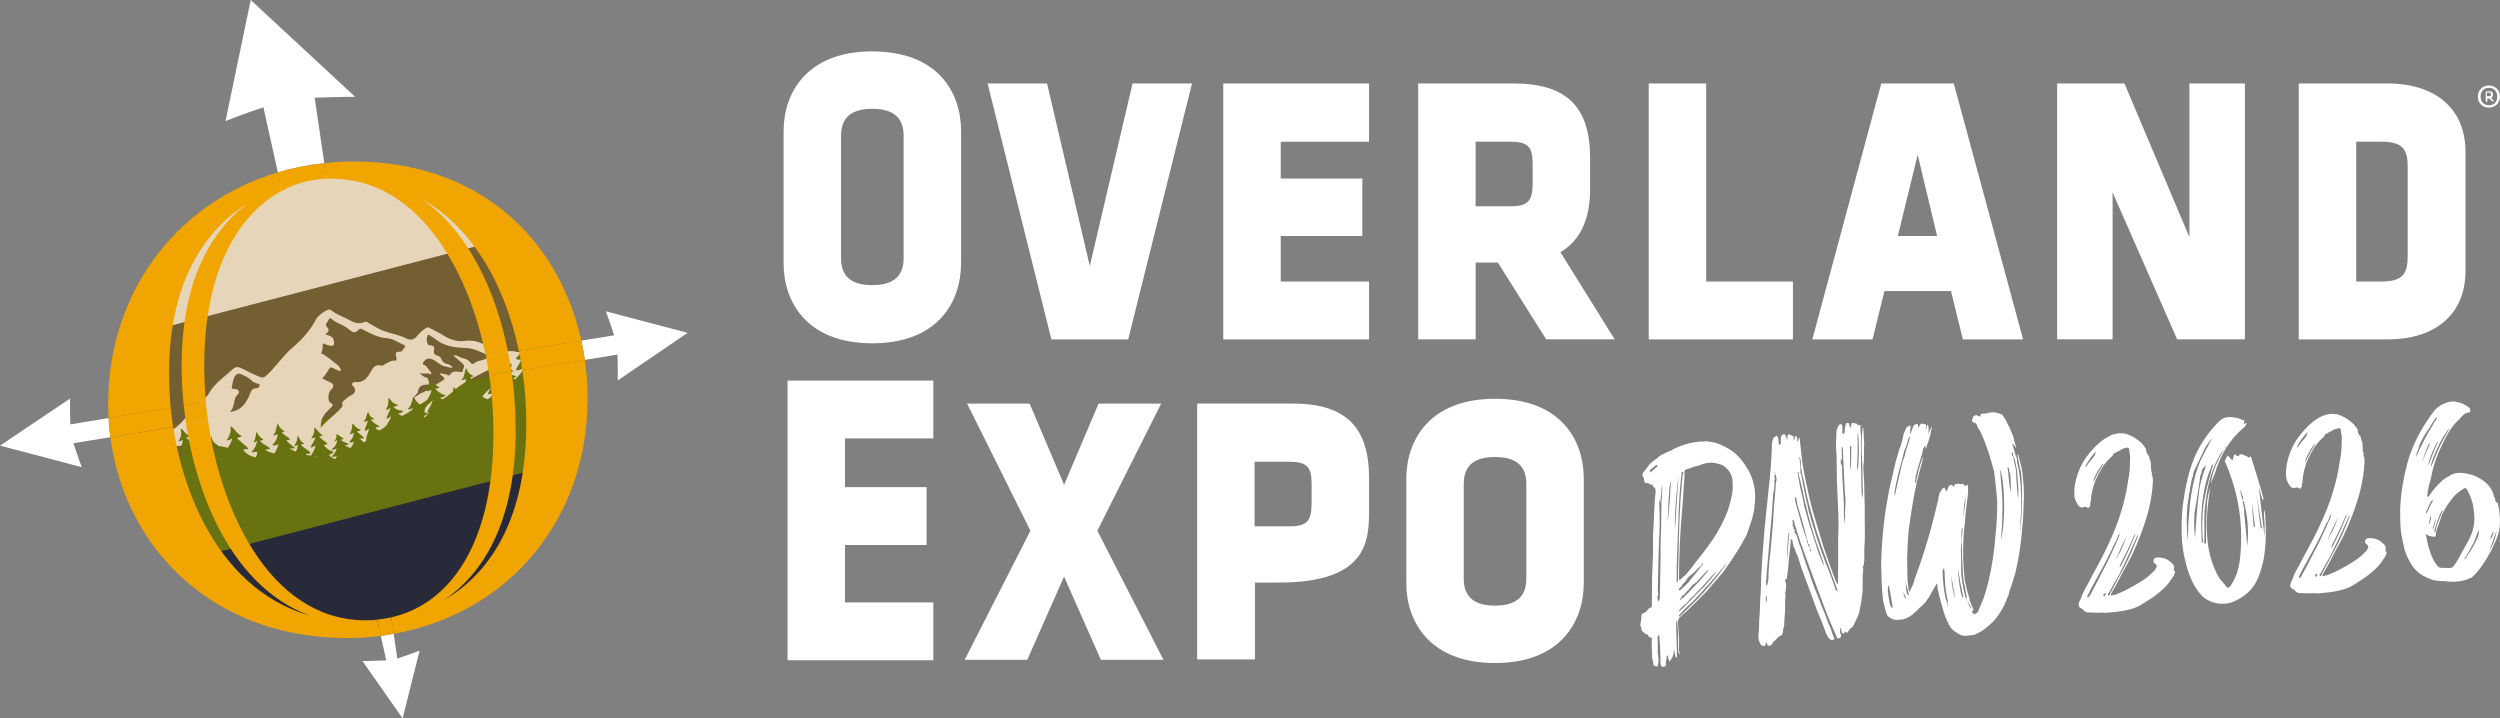 <svg xmlns="http://www.w3.org/2000/svg" xmlns:xlink="http://www.w3.org/1999/xlink" id="Layer_1" data-name="Layer 1" viewBox="0 0 604.85 173.81"><rect x="0" y="0" width="604.85" height="173.81" fill="#808080" stroke="none"/><defs><style>      .cls-1 {        fill: none;      }      .cls-2 {        fill: #e6d5b8;      }      .cls-3 {        fill: #735f32;      }      .cls-4 {        fill: #282a3a;      }      .cls-5 {        fill: #fff;      }      .cls-6 {        fill: #697210;      }      .cls-7 {        clip-path: url(#clippath);      }      .cls-8 {        fill: #f0a500;      }    </style><clipPath id="clippath"><circle class="cls-1" cx="83.67" cy="97.19" r="55.19"></circle></clipPath></defs><g><g><path class="cls-5" d="M211.05,12.43c-15.81,0-21.47,9.97-21.47,19.36v31.91c0,9.39,5.65,19.36,21.47,19.36,15.81,0,21.47-9.97,21.47-19.36V31.7c0-9.39-5.65-19.26-21.47-19.26ZM203.48,32.85c0-4.41,2.49-6.52,7.57-6.52,5.08,0,7.57,2.11,7.57,6.52v29.61c0,4.41-2.49,6.52-7.57,6.52-5.08,0-7.57-2.11-7.57-6.52v-29.61ZM263.67,64.38l-10.35-44.18h-14.38s15.43,61.91,15.43,61.91h18.59s15.43-61.91,15.43-61.91h-14.38s-10.35,44.18-10.35,44.18ZM295.96,82.11h35.27s0-13.99,0-13.99h-21.37s0-11.02,0-11.02h19.74s0-13.9,0-13.9h-19.74s0-8.91,0-8.91h21.37s0-14.09,0-14.09h-35.27s0,61.91,0,61.91ZM384.71,45.59v-7.38c0-12.46-5.75-18.02-18.59-18.02h-23s0,61.91,0,61.91h13.9s0-18.59,0-18.59h5.37s11.69,18.59,11.69,18.59h16.58s-13.13-21.08-13.13-21.08c4.79-2.88,7.19-7.86,7.19-15.43ZM357.01,34.28h8.43c4.12,0,5.37,1.15,5.37,5.27v4.79c0,4.31-1.15,5.56-5.37,5.56h-8.43s0-15.62,0-15.62ZM412.79,20.2h-13.9s0,61.91,0,61.91h34.89s0-13.99,0-13.99h-20.99s0-47.92,0-47.92ZM455.15,20.2l-16.68,61.91h14.57s2.88-11.69,2.88-11.69h16.1s2.88,11.69,2.88,11.69h14.57s-16.77-61.91-16.77-61.91h-17.54ZM468.66,57.09h-9.49s4.79-19.65,4.79-19.65l4.7,19.65ZM529.71,57.38l-15.72-37.19h-16.29s0,61.91,0,61.91h13.42s0-35.56,0-35.56l15.62,35.56h16.39s0-61.91,0-61.91h-13.42s0,37.19,0,37.19h0ZM577.63,20.2h-21.47s0,61.91,0,61.91h21.47c6.33,0,11.21-1.73,14.57-5.08,2.88-2.88,4.31-6.9,4.31-11.5v-28.75c0-10.35-7.09-16.58-18.88-16.58ZM570.06,34.28h6.13c5.37,0,6.33,2.11,6.33,6.23v21.37c0,4.12-.96,6.23-6.33,6.23h-6.13s0-33.83,0-33.83ZM361.71,96.48c-15.81,0-21.47,9.97-21.47,19.36v25.21c0,9.39,5.65,19.36,21.47,19.36,15.81,0,21.47-9.97,21.47-19.36v-25.21c0-9.39-5.56-19.36-21.47-19.36ZM354.14,117.09c0-4.41,2.49-6.52,7.57-6.52,5.08,0,7.57,2.11,7.57,6.52v22.91c0,4.41-2.49,6.52-7.57,6.52-5.08,0-7.57-2.11-7.57-6.52v-22.91ZM190.54,159.74h35.27s0-13.99,0-13.99h-21.37s0-13.9,0-13.9h19.74s0-13.99,0-13.99h-19.74s0-11.79,0-11.79h21.37s0-13.99,0-13.99h-35.27s0,67.66,0,67.66ZM265.49,128.4l16,31.24h-15.14s-8.91-20.13-8.91-20.13l-8.91,20.13h-15.14s15.91-31.24,15.91-31.24l-15.33-30.76h15.14s8.34,19.65,8.34,19.65l8.34-19.65h15.14s-15.43,30.76-15.43,30.76ZM331.23,123.03v-7.38c0-12.46-5.75-18.02-18.59-18.02h-23s0,61.91,0,61.91h13.99s0-18.59,0-18.59c0,0,1.82,0,5.37,0,22.23.1,22.23-10.35,22.23-17.92ZM303.53,111.72h8.43c4.12,0,5.37,1.15,5.37,5.27v4.79c0,4.31-1.15,5.56-5.37,5.56h-8.43s0-15.62,0-15.62ZM602.17,20.68c1.63,0,2.68,1.25,2.68,2.68,0,1.44-1.05,2.68-2.68,2.68s-2.68-1.15-2.68-2.68c0-1.44,1.05-2.68,2.68-2.68ZM602.17,25.47c1.34,0,2.01-.96,2.01-2.11,0-1.15-.67-2.11-2.01-2.11s-2.01.96-2.01,2.11.67,2.11,2.01,2.11ZM602.26,23.84h-.48s0,.77,0,.77h-.38v-2.49h.96c.58,0,.77.19.77.67v.29c0,.19-.1.38-.38.58l.67.86h-.48s-.67-.67-.67-.67ZM602.26,22.4h-.58s0,.86,0,.86h.58c.29,0,.38-.1.38-.29v-.29c0-.1-.1-.29-.38-.29Z"></path><g><path class="cls-5" d="M424.5,122.51c-.24,2.36-1.15,4.63-1.9,6.89-.97,1.78-1.94,3.55-3.09,5.18-.84,1.43-1.87,2.71-2.73,3.98l-3.99,4.62c-1.35,1.32-2.54,2.62-3.75,3.76-.75.75-1.35,1.32-2.12,1.91-.15.18-.29.37-.46.39-.29.37-.42.71-.53,1.23.17,1.48.17,2.98.31,4.3l-.03,2.67c.18.15.22.48.09.82-.2-.31-.24-.64-.28-.97-.02-1.67-.06-3.5-.08-5.16l-.18-1.65.13-.35c-.15.18-.31.2-.31.2l-.07.84c.08,2.16.13,4.16.19,6.15l.02,1.67c-.15.18-.33.04-.35-.13l-.37-1.79c-.03,1.17-.25,2.2-1.17,2.97-.06-.5-.28-.97-.33-1.47l-.17.02-.13.35c.04.33.06.49-.07.84-.15.18-.11.51-.07.84s-.09.68-.75.75c-.18-.15-.35-.13-.37-.29-.18-.15-.2-.31-.22-.48.11-2.01-.13-4.16-.21-6.32l-.06-.49-.18-.15-.15.18c.02.17-.13.35-.11.51.13,1.15.09,2.32.06,3.5.07.66.13,1.15.2,1.81.06.5-.22,1.03-.16,1.52-.31.2-.5.06-.84-.07-.18-.15-.37-.29-.24-.64l-.29-1.14c0-1.5-.15-2.82-.13-4.16l.07-.84c-.16.02-.35-.13-.51-.11-.16.02-.35-.13-.38-.46-.02-.17-.2-.31-.53-.27l-.18-.15-.55-.44c-.35-.13-.38-.46-.46-1.12-.02-.17-.2-.31-.2-.31-.06-.5.31-1.7.25-2.2-.04-.33.11-.51.09-.68.48-.22.62-.4.79-.42q.16-.02.31-.2c.44-.55,1.02-1.28,1.08-.79.15-.18.27-.53.26-.7l.03-2.67c-.04-3.33.1-6.52.25-9.71v-4.5c.27-3.53.21-7.03.64-10.58l-.02-.17q.07-.84-.62-1.1l-.04-.33s-.02-.17-.18-.15c-.16.02-.49.06-.7-.26-.17.02-.35-.13-.51-.11-.49.06-.7-.26-.75-.75-.02-.17-.04-.33-.06-.49-.39-.46-.44-.95,0-1.5l1.02-1.28c.42-.71,1.19-1.3,2.12-1.91l.92-.77c.15-.18.31-.2.48-.22.79-.42,1.26-.64,1.9-.88,1.41-.83,3.17-1.52,4.79-1.87,1.14-.29,2.29-.42,3.46-.39l.49-.06,1.87.29c1.37.35,2.62,1.04,3.86,1.74,1.98,1.28,3.35,3.13,4.6,5.32,1.28,2.53,1.76,5.31,1.27,8.37ZM401.03,112.63c-.16.02-.18-.15-.35-.13-.29.37-.77.59-1.23.97-.15.18-.29.37-.24.86.62-.4,1.06-.95,1.68-1.36l.13-.35ZM402.19,117.01c-.07.84-.31,1.7-.24,2.36-.07.84-.31,1.7-.22,2.53-.06-.5-.27-.97-.17-1.48-.09.68-.18,1.35-.09,2.18l.06,2v3c-.25,5.2-.36,10.22-.44,15.4l.09.83c-.27.53-.22,1.02.02,1.67.31-.2.29-.37.27-.53.15-.18.13-.35.11-.51l.19-10.2c-.06-2,.03-4.18.12-6.35l.09-6.68c.18-1.36.2-2.69.2-4.19ZM404.3,116.44c-.15.18-.27.53-.24.86-.26.7-.16,1.52-.25,2.2-.16,1.52-.18,2.86-.2,4.19-.07.84-.13,1.85-.2,2.69.62-3.41.58-6.74.89-9.94ZM406.14,115.06c-.51,2.89-1.11,10.97-.89,12.95.33-4.54.52-8.74.89-12.95ZM406.25,127.9c.18-4.36.36-8.72.87-13.11.15-.18.13-.35.11-.51-.02-.16-.18-.15-.35-.13-.07.84-.15,1.68-.24,2.36-.26,2.2-.36,4.21-.47,6.23-.03,2.67-.23,5.37-.29,7.87-.13,3.35-.27,6.54-.23,9.87l.06.5c.29-.37.27-.53.26-.7.03-4.18.23-8.37.28-12.38ZM411.68,142.14c-.6.57-1.35,1.32-1.79,1.87-.77.59-1.35,1.32-1.79,1.87-.77.59-1.37,1.16-1.96,1.89l.02.17c.31-.2.46-.39.77-.59l5.54-5.63,2.65-3.13c-.02-.17.15-.18.13-.35l-1.79,1.87c-.59.73-1.19,1.3-1.78,2.03ZM417.55,136.47c.02.17-.15.18-.15.18-2.49,3.12-5.16,6.08-7.85,8.89-1.06.95-2.12,1.91-2.85,2.82-.31.2-.46.38-.57.9q.15-.18.31-.2c4.08-3.79,7.81-7.72,11.12-12.42.17-.02,0,0-.02-.17ZM406.43,142.89s.17-.02.15-.18c1.06-.95,1.98-1.72,2.69-2.8-.02-.17.15-.18.15-.18.44-.55,1.04-1.12,1.32-1.65l1.32-1.65s-.02-.17-.18-.15c-.27.53-.57.9-1.19,1.3-.29.37-.59.73-1.04,1.12-.46.38-1.08.79-1.37,1.16-.27.53-.71,1.08-1.17,1.47-.13.35-.42.71-.88,1.1-.15.18.04.33.22.48ZM419.18,116.77c.11-2.02-1.49-4.34-3.68-4.59-1.39-.51-3.02-.16-4.78.54-.82.09-1.61.52-2.58.79-.49.06-.62.4-.59.73l-.02,1.34-.51,7.4c-.54,5.57-.76,11.1-.81,16.61l.09.82c.62-.4.9-.93,1.52-1.34.9-.93,1.76-2.2,2.63-3.3,1.76-2.2,3.66-4.58,5.19-7.26,1.12-1.96,2.21-4.09,2.8-6.32.47-1.72.93-3.61.73-5.42ZM413.2,137.8c.02.16-.13.35-.29.37l-2.08,2.24c-.15.18-.44.55-.77.59,0,0,.04.33-.13.35l-.33.04c-.15.18-.29.37-.59.73-.15.18-.46.39-.42.72-.02-.17-.18-.15-.33.04,0,0-.15.18-.13.35-.17.02-.48.22-.46.39,0,0-.15.18-.13.35-.18-.15-.33.04-.5.06-.13.35-.27.53-.42.71s-.13.35-.27.53c.31-.2.48-.22.6-.57.33-.04.48-.22.62-.4.6-.57,1.21-1.14,1.65-1.69,1.5-1.5,2.69-2.8,4.01-4.45,0,0,.15-.18-.04-.33Z"></path><path class="cls-5" d="M450.8,136.92l-.13.35c.22.48.11.99,0,1.5l-.03,4.17c-.16,1.52-.33,3.04-.67,4.41-.16,1.52-1.02,2.78-1.55,4.01-.15.18-.13.35-.29.37-.48.22-.6.57-1.04,1.12l.02.17c-.17.02-.33.04-.51-.11l-.18-.15s-.15.18-.13.35l-.15.18c-.18-.15-.35-.13-.51-.11-.04-.33-.09-.82-.29-1.13q-.02-.17-.18-.15c.04.33.06.49.09.82-.15.18-.13.35.06.5.02.16.22.48.09.82-.13.35-.46.39-.79.42-.35-.13-.22-.48-.42-.79l-1.8-4.14-2.37-6.24-2.88-7.85c-.95-2.56-1.93-5.29-2.73-8.04-.2-.31-.26-.81-.31-1.3-.17.02-.18-.15-.2-.31-.16.02-.31.2-.31.2.2.31.24.64.11.99q-.15.18.06.49l-.06-.49c.18.15.2.31.24.64.02.17-.11.51.22.48.17-.02.02.17.04.33.02.17-.13.35.06.5.02.16.18.15.39.46.31,1.3.79,2.58,1.27,3.86.55,1.94,1.27,3.86,1.98,5.78.29,1.14.75,2.25,1.23,3.53.48,1.28,1.14,2.71,1.63,4.16.66,1.43,1.16,2.87,1.63,4.16l.44.95.5,1.45.48,1.28s.02.16-.15.18c-.48.22-.82.09-1.21-.36-.2-.31-.4-.62-.62-1.1l-.95-2.56-1.38-3.35c-1.21-3.37-2.4-6.57-3.6-9.77-.26-.81-.51-1.61-.77-2.42-.2-.31-.07-.66-.46-1.12-.22-.48-.29-1.14-.7-1.76l-.35-1.63s-.18-.15-.2-.31c-.15.18-.13.35-.13.35l-.56,5.4c-.04,1.17-.24,2.36-.42,3.72.02.16-.13.35-.29.37-.16.02-.13.35-.11.51.18.15.2.31.24.64-.09.68,0,1.5-.25,2.2l.02.17c.22.48-.05,1.01-.02,1.34l-.02,2.84c-.07.84-.15,1.68-.2,2.69.06.49-.04,1.17-.31,1.7.02.16.2.31.04.33-.09.68-.2,1.19-.86,1.26-.15.18-.46.39-.6.57-.31.2-.44.55-.75.75-.17.02-.15.18-.29.37-.27.53-.58.73-1.26.64-.02-.17-.06-.49-.26-.81.02.17-.15.18-.13.35.02.16-.29.37-.27.53-.66.07-1.03-.22-1.26-.86-.22-.48-.28-.97-.33-1.47.18-1.35.22-2.53.23-3.86.24-2.36.14-4.69.38-7.05.09-5.18.52-10.24.94-15.45.33-3.04.64-6.24.96-9.28.44-3.55.69-7.25.8-10.77-.06-.5.22-1.03.33-1.54l.77-.59c.33-.04.06.49.37.29.06.5.11.99.17,1.48.02.17.04.33.38.46-.02-.17.15-.18.13-.35v-1.5c.15-.18.13-.35.27-.53.31-.2.48-.22.64-.24.4.62.62,1.1.53,1.78.11-.51.22-1.02.16-1.52.48-.22.64-.24.66-.07l.88.4-.07.84.17-.02c.13-.35.26-.7.24-.86.15-.18.33-.04.35.13.2.31.22.48.09.82l.04.33c.31-.2.26-.7.57-.9.18.15.04.33.06.49.2,1.81.41,3.63.61,5.44.39,1.96.61,3.94,1.16,5.88.9,5.07,2.59,9.72,3.97,14.57.99,2.89,1.98,5.78,3.14,8.66q.02.17.2.31c.17-.02.15-.18.13-.35l.07-3.84v-7.34c.14-1.85.08-3.84.04-5.68-.11-2.49-.22-4.98-.34-7.47-.02-1.67-.04-3.33-.06-5l-.04-1.83c-.17-1.48-.17-2.98-.02-4.67-.07-.66.04-1.17.31-1.7.13-.35.27-.53.42-.71.31-.2.66-.07.71.42l-.02,1.34c.02.16.04.33.07.66.15-.18.31-.2.46-.39.13-.35.09-.68.05-1.01.13-.35.11-.51.24-.86q-.06-.49.44-.55.17-.02.35.13c.04.33.24.64.29,1.13.29-.37.24-.86.36-1.21.49-.06.84.07,1.35.18.02.17.04.33.2.31l.17-.02.33-.04c.2.31.06.49.09.82-.05,1.01.2,1.81.15,2.82l-.03,5.68c.11,2.49.06,5,.17,7.49l.29,1.13-.07-.66.07-.84-.09-3.83c.05-2.51-.24-5.15-.19-7.65.02-1.34.03-2.67.21-4.03l-.02-.17c.33-.04.2.31.22.48.11.99.08,2.16.19,3.15-.13,1.85.08,3.66-.21,5.53.02,1.67.2,3.31.22,4.98.04,1.83.1,3.83.13,5.66-.05,2.51.06,5,0,7.51-.14,1.69-.14,3.19-.12,4.85-.13.35-.07.84-.2,1.19ZM427.47,144.54c-.02-.17-.04-.33-.2-.31-.13.35-.07.84-.02,1.34l.17-.02.05-1.01ZM429.69,115.26c-.02-.16-.04-.33-.04-.33-.2-.31-.22-.48-.24-.64l-.17.02c.18.15.22.48.24.64-.31.2-.29.37-.09.68.02.17.06.49-.09.68-.15.18.04.33.06.49-.07.84-.13,1.85-.36,2.71l-.45,6.39c-.4,3.88-.63,7.75-1.03,11.63-.04,1.17-.22,2.53-.25,3.7.02.17.04.33.22.48.13-.35.11-.51.24-.86.09-.68.2-1.19.13-1.85.15-1.68.13-3.35.44-5.05.27-3.54.71-7.09.83-10.44l.56-6.9c.27-.53.05-1.01.02-1.34ZM432.91,129.08s-.02-.17-.18-.15c-.2,1.19-.49,6.06-.4,6.88l.49-6.06.09-.68ZM438.24,133.49l-.26-.81c-.2-.31-.24-.64-.28-.97,0,0-.18-.15-.35-.13.13-.35.09-.68-.11-.99l-.26-.8c-.4-2.12-1.14-4.21-1.71-6.32-.26-.81-.53-1.78-.64-2.77-.02-.16-.04-.33-.39-.46.06.49.09.82.13,1.15.55,1.94,1.1,3.88,1.67,5.99l1.01,3.06s.02.17.18.15c-.13.35.07.66.11.99l.44.95.18.15-.11.51c.02.16.18.15.37.29ZM441.23,136.32l-1.47-4.17c-1.73-4.98-2.96-10.01-4.04-15.23l-.61-2.44c.15-.18.13-.35-.2-.31.13,1.15.42,2.29.55,3.44.35,1.63.86,3.24,1.05,4.89.51,1.61.86,3.24,1.36,4.69l2.06,6.44.94,2.4c.02.17.2.31.37.29-.15.18-.13.35.06.49l-.06-.49ZM444.4,142.31l-1.19-3.2c-1.49-4.34-3.32-8.81-4.5-13.35-.83-2.91-1.65-5.82-2.17-8.93-.29-1.14-.59-2.27-.72-3.42-.2-.31-.09-.82-.13-1.15-.06-.49.05-1.01-.17-1.48-.02-.17-.04-.33-.18-.15l.06.49c.11.99.24,2.14.2,3.31.18.15.22.48.24.64.5,2.95,1.16,5.88,1.82,8.81,1.1,3.88,2.39,7.91,3.82,11.75.92,2.23,1.85,4.63,2.63,7.05l.39.46c.13-.35-.07-.66-.09-.82ZM446.54,121.21c-.24-2.14-.33-4.47-.41-6.63-.02-1.67-.21-3.31-.24-5.14.13-.35-.09-.82-.15-1.32l-.16.02.06,3.5c-.04-.33-.22-.48-.26-.81l-.04,1.17c.22.48.44.95.35,1.63l.07,2.16.35,6.13c-.02,1.34-.02,2.84.13,4.16l.07.66c.07-.84.15-1.69.05-2.51l.16-3.02ZM447.92,108.21c-.04-.33-.39-.46-.35-.13.02,1.67.04,3.33.06,5l.07.66c.29-1.87.09-3.68.21-5.53ZM449.64,105.68l-.07-.66-.02-.17q-.17.02-.15.18l.04.33v4.34s-.16,3.19-.16,3.19c.04.33.26.8.15,1.32.35-2.87.36-5.71.21-8.53Z"></path><path class="cls-5" d="M489.62,121.56c-.11,2.01-.07,3.84-.34,5.88-.25,3.7-.82,7.6-1.73,11.37l-.99,3.11c-.26.7-.51,1.39-.6,2.07-.42.71-.51,1.39-.93,2.11.02.17-.15.18-.13.35-.82,1.59-1.81,3.21-3.33,4.54-.91.77-1.81,1.7-3.09,2.18-.31.2-.62.4-.95.44l-1.81.2c-.82.09-1.52-.16-2.07-.6-1.06-.55-1.81-1.3-2.27-2.41-.64-1.26-1.12-2.54-1.45-4.01-.5-1.45-.84-3.08-1.18-4.54-.04-.33.09-.68-.11-.99l-.16.02c.02.17-.13.35-.27.53l-1.12,1.96c-.26.7-.86,1.26-1.28,1.98l-.75.75c-.46.39-.92.77-1.21,1.14-.75.75-1.21,1.14-1.83,1.54-.79.42-1.26.64-1.92.72-.18-.15-.49.06-.66.07-1.15.13-2.03-.27-2.78-1.02-.42-.79-.51-1.61-.77-2.42-.24-.64-.33-1.46-.4-2.12-.28-2.47-.24-5.15-.36-7.64.03-4.17.41-8.22.94-12.45.49-3.06.98-6.12,1.8-9.21.42-2.22,1.02-4.29,1.62-6.35.53-1.23.88-2.6,1.08-3.79l.53-1.23c.13-.35.58-.73,1.08-.79.04.33.06.49.07.66-.13.35-.07.84-.18,1.36.15-.18.31-.2.29-.37l.51-1.39c.27-.53.44-.55,1.1-.62.02.17.2.31.06.5l.04.33c.31-.2.42-.71.73-.92.33-.04.68.09,1.19.2l-.05,1.01.17-.02c-.02-.17-.04-.33.09-.68,0,0-.02-.16.15-.18.16-.02.18.15.2.31l.07.66-.02,1.34q.13-.35.11-.51l.53-1.23c.17-.02.18.15.18.15-.27.53-.22,1.02-.35,1.37-.22,1.02-.46,1.89-.86,2.77.04.33-.11.51-.4.88l.07-.84c-.31.2-.27.53-.59.73-.05,1.01-.46,1.89-.69,2.75-.49,1.56-.84,2.93-1.19,4.3.06.49-.07.84-.18,1.35.48-.22.46-.39.42-.71-.02-.17.13-.35.11-.51l.57-2.4c.38-1.04.46-1.89,1.02-2.78l-.46,1.89-1.06,3.96c-.89,3.94-1.46,7.84-2.02,11.74-.24,2.36-.33,4.54-.4,6.88.02,1.67.06,3.5.08,5.16.11.99.22,1.98.33,2.97.18.15.33-.04.31-.2.4-.88.97-1.78,1.04-2.62,2.45-6.45,4.24-12.82,5.82-19.51-.06-.49.22-1.02.33-1.54l.57-.9s.15-.18.31-.2c.15-.18.33-.04.35.13.18.15.06.49.4.62.29-.37.26-.7.4-.88.13-.35.27-.53.6-.57.15-.18.33-.04.51.11,0,0,.02.16.2.31.13-.35.27-.53.42-.71.5-.06.82-.09,1.34.02l.33-.04q.33-.04.53.27c.02.17.18.15.2.31l.46-.39c.16-.02.18.15.2.31l.02,1.67c-.24,2.36-.66,4.58-.73,6.92-.64,4.74-.6,9.58-.08,14.19.35,1.63.68,3.09,1.18,4.54.02.17-.13.35.06.5l.92,2.23-.33.04c-.11.51.09.83.6.93.15-.18.48-.22.62-.4.15-.18.29-.37.27-.53l1.19-2.8c.51-1.39.86-2.77,1.21-4.14.91-3.77,1.48-7.67,1.73-11.37.35-2.87.38-5.55.41-8.22-.28-2.47-.41-5.13-.81-7.25-.84-3.08-1.67-5.99-2.99-8.84-.24-.64-.64-1.26-1.05-1.88-.06-.49-.26-.81-.77-.92-.51-.11-.55-.44-.42-.79.15-.18.11-.51.25-.7.15-.18.62-.4.97-.28.18.15.37.29.53.27.49-.06.13-.35.27-.53q.48-.22,1.32-.15.48-.22.97-.27c1.15-.13,1.5,0,2.55.38.33-.04.53.27.55.44.39.46.79,1.08,1.03,1.72.62,1.1,1.08,2.21,1.56,3.5.09.82.33,1.46.59,2.27l.04.33c-.2-.31-.4-.62-.59-.77-.02-.17-.2-.31-.37-.29l.53,1.78c.04.33.24.64.27.97.22.48.44.95.33,1.47.59,2.27.87,4.74,1.01,7.56.09,2.33.04,4.83-.18,7.36.07.66-.04,1.17-.13,1.85.16-.02.15-.18.13-.35.16-1.52.33-3.04.33-4.54.18-2.86.07-5.35-.02-7.67-.09-.82-.15-1.32-.22-1.98-.22-.48-.28-.97-.33-1.46l-.37-1.79c-.02-.16-.22-.48-.07-.66,0,0,.02.17.18.15.31,1.3.81,2.75.96,4.06.26,2.31.54,4.78.34,7.47ZM457.92,146.8l-.9-5.07-.17.02-.11.51c-.04,1.17.26,2.31.37,3.3.07.66.29,1.13.68,1.59-.02-.17.15-.18.13-.35ZM461.18,108.9c.38-1.04.75-2.25.97-3.28-.17.02-.31.2-.44.55-.24.86-.46,1.89-1.01,2.95l-.46,1.89c-.71,2.58-1.42,5.16-1.81,7.71-.13.35-.07.84-.04,1.17.17-.02.15-.18.13-.35.11-.51.22-1.02.33-1.54l1.46-6.34c.4-.88.64-1.74.86-2.77ZM461.21,144.93c-.24-.64-.46-1.12-.7-1.76.11.99.15,1.32.7,1.76ZM461.72,143.54c-.11-.99-.53-1.78-.64-2.76.04,1.83.13,2.65.53,3.28.17-.02.15-.18.15-.18-.02-.17.13-.35-.04-.33ZM471.41,146.62c-.22-.48-.26-.81-.13-1.15-.33-1.46-.68-3.09-.68-4.59-.11-.99-.06-2-.15-2.82-.02-.16-.2-.31-.07-.66l-.15.18c-.29.37-.26.7-.24.86.07,2.16.31,4.3.7,6.26.24.64.48,1.28.55,1.94l.17-.02ZM473.04,144.77l-.94-5.4c.04,1.83.5,4.45.94,5.4ZM474.67,144.42s.18.15.35.13c-.31-1.3-.42-2.29-.72-3.42l-.57-3.61c.04,1.83.24,3.64.61,5.44.06.49.28.97.33,1.46ZM475.86,144.62l-.46-2.62c-.61-2.44-.57-5.11-.7-7.76l-.1-3.83c.05-1.01.31-1.7.2-2.69-.17.02-.15.18-.15.18-.2,1.19-.09,2.18-.12,3.35-.2,1.19-.05,2.51-.07,3.85.04,1.83-.09,3.68.28,5.47.15,1.32.46,2.62.77,3.92l.38.46-.04-.33ZM474.87,125.38c.46-1.89.6-3.57.73-5.42-.46,1.89-.44,3.55-.73,5.42ZM476.98,147.17c-.22-.48-.44-.95-.83-1.41-.02-.16-.04-.33-.18-.15.18.15.22.48.42.79.02.17.22.48.42.79l.17-.02ZM483.89,113.53l.41,5.13c.18,1.65.24,3.64.13,5.66.07,2.16-.2,4.19-.29,6.37,1.13-4.8.92-14.12-.25-17.16ZM486.51,119.07c0-1.5,0-3-.15-4.32-.22-.48-.28-.97-.33-1.47,0,0-.02-.17-.37-.29.37,1.79.28,3.97.85,6.08ZM488.34,120.53c0-1.5-.02-3.17-.21-4.81-.02-1.67-.35-3.13-.68-4.59-.02-.17-.2-.31-.2-.31l-.24-.64c.13-.35.11-.51-.26-.8.04.33-.09.68.11.99q.17-.02.18.15l.68,3.09c.11.99.07,2.16.2,3.31.13,1.15.11,2.49.41,3.62Z"></path></g></g><g><g class="cls-7"><g><rect class="cls-2" x="9.7" y="43.14" width="128.46" height="26.75" transform="translate(-11.85 20.43) rotate(-14.58)"></rect><rect class="cls-3" x="17.97" y="68.84" width="128.46" height="38.9" transform="translate(-19.58 23.53) rotate(-14.58)"></rect><rect class="cls-6" x="39.19" y="99.43" width="96.75" height="21.25" transform="translate(-24.89 25.59) rotate(-14.58)"></rect><rect class="cls-4" x="46.77" y="119.06" width="96.75" height="40.31" transform="translate(-31.98 28.43) rotate(-14.58)"></rect><path class="cls-2" d="M123.85,92.72c1.96-1.44,4.03-2.7,6.56-3.55.26-.09-.78-3.39-1.15-3.63-.84-.54-4.02-.28-4.3-.4-1.08-.44-2.42.02-3.57-.14-1.14-.16-2.4-.57-3.39-1.16-1.67-1-3.34-1.67-5.47-1.36-1.81.27-3.7-.3-5.33-1.38-.93-.61-1.96-1.08-2.96-1.59-.71-.37-.69-.5-1.59.14-.49.35-.94.73-1.34,1.2-.8.95-1.52,1.78-3.11.98-1.67-.84-3.63-1.11-5.41-1.78-1.17-.44-2.24-1.16-3.35-1.75-.38-.2-.79-.63-1.18-.44-2.01.97-3.37-.35-4.96-1.05-.88-.39-2.2-.97-3.37-1.86-.58-.44-2.99,1.41-3.39,2.17-1.42,2.73-3.41,4.99-5.7,6.92-2.5,2.11-4.19,4.87-6.59,6.99-.71.63-1.54.09-2.24-.21-1.23-.53-2.42-1.13-3.61-1.74-.74-.38-1.44-.37-2.04.19-2.06,1.93-4.49,3.45-5.91,6.06-.51.95-1.79,1.46-2.54,2.4-.27.34-.7.53-.77,1.06-.05.4-.31.74-.64.95-1.14.72-1.99,1.83-2.94,2.78-1.59,1.57-3.85,2.77-5.62,4.2-.36.29-.74.6-.94,1.02-.2.42-.17.99.2,1.28.38.3.93.19,1.39.07,1.5-.4,3.1-1.08,4.64-1.21,1.7-.13,3.41-.09,5.12-.13,3.11-.07,6.26-.01,9.05,1.55,1.28.72,2.71,1.76,4.48,1.5.58-.08.94.71,1.48.96,1.32.59,3.56,1.93,5.05,2.05-.17-.4-.57-.5-.78-.93-.29-.61-.15-1.25-1.18-1.29-1.05-.04-2.25-1.38-2.51-2.57,1.62.54,3.19,1.17,4.72,1.96,1.96,1.02,3.95,2.04,6.2,2.37.53.08,1,.47,1.51.69.25.11,1.19.56,1.2.39,0-.19-.65-1.01-.89-1.11-.91-.35-1.74-.82-2.52-1.41-.31-.23-.62-.35-.77-.78-.22-.67-.48-1.08-1.38-.53-.64.39-1.99-.97-2.67-1.19-.11-.03,1.2-.35,1.61-.14,2.03,1.01,4.38.62,6.45,1.6.71.34,1.75.27,2.63.3.3.01,1.2-.06,1.19.07-.01.15-.25.89-.59,1.39-.35.51-.37,1.25-.13,1.03,1.38-1.29,2.8-2.53,4.16-3.84,1.02-.98,2.2-1.74,3.29-2.62.91-.74,1.55-1.77,2.63-2.38,1.3-.73,2.74-1.32,3.54-2.75.27-.48.94-.55,1.48-.73,2.77-.91,4.94-2.85,7.38-4.34.61-.37,1.1-.99,1.92-.93-.15,1.34-1.73,1.64-2.08,2.9-.17.61-.14,1.67-.43,2.35,1-.86,1.41-1.51,1.77-2.03,1.44-2.04,3.53-2.78,5.28-4.46,2.18-2.09,4.9-3.35,7.49-4.72,1.19-.63,2.58-1.37,4.13-1.31.54.02,1.95-.41,2.43-.73.1-.04.21-.07.31-.11l-.05.29c-.04,1.09-.68,1.87-1.08,2.66-.13.27-.26.3-.48.18-.34-.2-.57-.02-.78.21-1.83,2-4.25,3.45-5.58,5.93-.09.18-.27.34-.44.44-.69.4-1.47.53-1.52,1.71-.03.66-.79,1.36-1.17,2.44,2.38-1.22,3.67-3.29,5.52-4.7,1.97-1.5,3.74-3.04,5.61-4.41ZM61.51,108.5c.84-.35,1.59.23,2.4.51-.99.78-1.84.78-2.4-.51ZM62.81,93.22c-.01.34-.38.71-.68.7-1.45,0-1.41.96-1.91,2.01-.76,1.59-1.85,3.46-4.59,3.73,1.38-1.34.62-3.16,1.94-4.29.55-.47.17-1.22-.75-1.25-1.01-.04-.74-.32-.62-1.06.27-1.66.8-3.03,2.04-2.56.68.26,2.06.91,2.57,1.51.33.38.77.52,1.21.72.28.13.8.03.79.5ZM97.6,84.45c-.26.28-.31.66-.84.64-.71-.02-1.23.02-.91,1.2.26.99.05.98-.6.97-.71-.01-1.21.4-1.79.67-.39.18-.83.6-1.15.52-1.56-.37-2.06.48-2.72,1.69-.72,1.32-1.81,2.55-3.68,2.29-.29-.04-.59.13-.74.44-.12.26.09.36.24.52.82.83.66,1.7-.5,2.26-.72.35-1.23.89-1.83,1.37-.59.47.04.97-.38,1.47-1.45,1.78-3.4,2.98-5.09,4.96-.14-2.3,1.05-3.48,2.24-4.64.48-.47,1.11-.78.07-1.39-.7-.41-.56-2.38.09-3.02.95-.93.84-1.53-.39-2.04-.97-.41-1.16-.62-1.69-.81.46-.4.77-.82,1.29-1.64.35-.54.53-.93.73-1.01.13-.05.77.17,1.23.44.32.19,1.23.65,1.28.22.03-.31-.48-1.02-.77-1.24-1.12-.82-2.33-1.94-3.28-2.48-.35-.2-.43-.26-.74-.28.24-.43.44-1.27.41-1.7-.09-1.26.24-.62,1.15-.39.54.14,1.45.51,1.57-.26.11-.72-.08-1.72-1.15-2-.27-.07-.53-.2-.92-.35.7-.51,1.18-1.05.32-1.8-.32-.28-.23-.73.07-1.06.56-.6.46-1.45,1.23-.74,1.03.96,2.39,1.17,3.51,2,1.35,1,1.71,1.6,2.77.67.56-.5.36-.61,1.78.12,1.61.83,3.25,1.65,5.15,1.77,1.53.1,2.7,1.01,4.18,1.64.29.12.48.29-.14.98ZM118.2,86.26c0,.32-.33.36-.53.48-.96.56-2.21.43-3.08,1.26-.19.18-.55.02-.69-.19-.94-1.32-1.89-.85-3.14-1.68-.39-.26-1.26-.14-1.03.01.8.51,1.43,1.22,2.16,1.81.78.63.12,1.18.07,1.72-.05.61-.67.31-1.07.26-.66-.08-1.47-.16-2,.69-.34.55-.75-.15-1.24-.11-.51.04-.79-.29-1.3-.17,0,0,.28.45.71.71.76.46.45.8-.07,1.09-1.82,1.02-3.46,2.35-5.41,3.13-.18.07-1.14.96-1.36.74-.07-.07.88-.94.9-1.15.1-1.11.66-1.7,1.8-1.77.36-.02,1.19-.04,1.09-.32-.14-.39-.47-1.39-.8-1.42-.56-.04-1.29-.61-1.75-1.24.78.6,1.89-.03,2.67.43.35.2.26-.41-.02-.69-.61-.6-.59-.8-.98-1.25-.26-.31-1.14-.29-.72-.92.39-.59.9-1.11,1.9-.84,1.36.37,2.17,1.71,3.61,1.86.3.03.58.18.87.23.27.05.72.1.67-.12-.02-.11-.74-.64-.94-.68-.99-.21-1.43-.43-1.85-1.49-.09-.24-.43-.49-.69-.55-.9-.19-1.17-.69-.94-1.54.17-.62-.19-.85-.72-.97-.84-.19-.84.01-1.04-1.01-.08-.41.02-1.36.33-1.58.15-.11.6.35.94.54.26.15.54.29.77.48,2.05,1.74,4.74,2.1,7.1,2.16,2.08.05,3.57.84,5.24,1.6.23.1.53.19.53.5Z"></path><path class="cls-6" d="M129.25,82.07c-.92-.49-1.59.25-1.97-.64-.11-.65-1.09,1.65-1.89,2.66.28.17,1.04-.26,1.35-.4-.14,1.14-1.15,2.06-1.97,3.1.35.17.88.35,1.31.18-.36,1.17-1.06,1.82-1.25,2.61.53.11,1.06-.12,1.67-.47-.15.88-.44,1.21-1.48,2.26-.16.16-.29.32-.4.47-.25-.14-.44-.28-.51-.39.5-.02.73-.31.71-.46-1.17-.22-1.34-.55-1.57-1.05.18.08.46.06,1.05-.11-1.52-.82-1.38-2.05-1.58-2.01-.28.05-.31,1.5-1.29,2.45.29.21.79.12,1-.16.1.39-.3.78-.7,2.11.24.27.85-.19,1.08-.4.01.27-.1.63-.26,1.03-.77-.26-1.46-.64-1.69-.97.48-.11.92-.34.97-.51-.38-.5-1.79-.8-2.05-1.34.6-.13.87-.48.73-.51-1.57-.39-1.6-1.32-2-1.21.15.73.28,1.5-.33,2.48,0,0,.47,0,.84-.29.03.3-.24,1.64-1.04,2.32.2.21.84.03,1.32-.25.03.43-.86,1.49-1.24,2.73.25.16,1-.02,1.41-.29-.37.72-.9,1.31-1.51,1.61-.83-.38-1.51-.67-2.26-1.61.62,0,1.17-.04,1.28-.35-1.2-.8-1.94-1.24-2.19-1.51.35-.03.81-.04.98-.32-.79-.58-1.63-1.06-2.11-1.54.27,0,.96-.2.92-.33-.26-.07-.86-.41-1.16-.74-.34-.38-.53-.84-.61-1.13-.27.38-.31.75-.43,1.29-.2.96-.38,1.15-.74,1.52.04.14.84.03,1.09-.31.03.76-.07,1.54-1.07,2.35.25.29.73.46,1.41-.01.05.29-.35,1.55-1.16,2.69-.61-.22-.93-.53-1.09-.89.18.08.47-.02,1.01-.28-1.52-.82-1.85-1.78-2.05-1.74-.28.06.16,1.49-.82,2.44.29.21.73.05.94-.23.05.21-.28.86-.66,1.62-1.24-.41-2.69-1.08-2.76-1.33.39.02,1.36-.31,1.28-.61-1.03-.2-1.54-.69-2.54-1.55.49.08,1.12-.26,1.08-.41-1.8-.7-2.25-1.89-2.68-1.9.11.74.43,1.09-.47,2.82.05.19.66.09,1.21-.25.11.96-1.18,2.26-1.01,2.92.05.21,1.22-.76,1.25-.66.17,1.27-1.34,2.64-1.17,3.29.02.06,1.01-.1,1.59-.65.02.82-.51,1.56-.77,2.41-.95-.33-1.79-.74-1.95-.99.58-.02,1.23-.48,1.2-.65-1.36-.26-2.37-.94-2.63-1.52.21.1.54-.03,1.17-.33-1.77-.95-1.73-2.18-1.97-2.14-.33.06-.24,1.85-1.38,2.95.34.25.85.05,1.09-.26.12.45-.38,2.2-1.42,3.24.32.11,1.17-.14,1.45-.38-.16.46-.45.83-.72,1.13-.53-.35-1.12-.65-1.64-.94.48,0,1.06-.29,1.22-.69-1.17-.19-1.81-.58-2.24-.89-.04-.03-.07-.05-.1-.07.63-.08,1.24-.49,1.2-.66-.04-.15-1.54.07-2.36-1.02.35.05.76-.14,1.16-.44-1.67-.39-1.75-1.33-2.27-1.64-.3-.3.29,1.15-.67,2.8.24.16.79-.19,1.06-.48-.05.95-1.04,2.1-.9,2.65.05.18,1.04-.61,1.06-.51.07.39-1.03,1.7-.9,2.19.48-.03.78-.48,1.22-.71.13.5-1.06,1.7-1.25,2.49.05.2,1.37-.53,1.61-.68.11.42-1.01,1.56-1.73,2.05.33.31,1.29.13,1.62-.18-.05.43-.31.89-.76,1.42-1.06-.09-1.73-.36-1.78-.59.54,0,1.03-.48.83-.52-.78-.13-1.65-.6-1.77-1.08.48-.09,1.08-.11,1.03-.31-.14-.53-1.72-.79-1.87-1.37-.05-.18,1.03-.15.96-.4-.85-.33-2.03-1.28-2.14-1.56.27.06.87-.07.85-.17-.03-.12-1.05-.31-1.36-1.51-.24-.92-.31,1.16-1.21,2.19.39.06.8-.13.97-.32.16.61-.8,1.82-.63,2.48.07.26,1.02-.59.99-.42-.09.55-.84,2.27-.72,2.72.05.18.86-.33,1.05-.55.07.63-.41,1.41-.57,2.05-.42-.63-1.7-1.39-2.03-1.96.33.06.96.21,1.01-.16-.96-.98-1.52-1.15-1.66-1.54.27.03.74-.12.96-.39-1.4-.31-1.76-1.51-2.03-1.4-.2.07.14,1.02-.73,2.55.61-.17.87-.29.98-.46.09.56-.16,1.43-1.05,2.25.07.14.71.26,1.15,0,0,.23-.37.89-.87,1.56-.59-.4-1.2-.49-1.31-.76-.04-.09.89.01.83-.16-.17-.55-1.27-.37-1.82-1.15.14-.05.44,0,.67-.26-1.03-.56-1.46-1.12-1.75-1.03-.08.2.28.78-.52,1.59.05.16.45-.03.73-.25-.24,1.78-1.39,2.16-1.36,2.25.09.29.79.1,1.19-.19-.3,1.39-1.2,1.76-1.14,1.92.07.17.7.19,1.21-.11-.12.3-.26.55-.44.79-.81-.37-1.4-.78-1.51-1.06.44-.04,1.02-.4,1.13-.78-1.32-.3-2.04-1.09-2.36-1.62.35-.06.91-.1.88-.2-.06-.32-2.25-1.77-1.96-1.82.64-.11.91-.33.77-.38-.84-.3-1.57-1.82-2-1.72.08.78-.02,1.55-.75,2.57,0,0,.61-.04,1.03-.33-.14.92-.63,1.25-1.17,2.45.18.23.69-.17,1.22-.43-.17,1.09-.92,2.11-1.32,2.82-.15.28,1.13.08,1.52-.25-.01.31-.23.62-.56.94-.77-.48-1.45-.6-2.02-1.45-.04-.09,1.24-.01,1.16-.21-.24-.64-1.89-1.28-2.35-2.13.44-.04.86-.02.79-.21-.89-.48-1.13-1.2-1.47-1.87-.35.23.2.83-.89,2.37.06.15.47.12.83-.2-.02.67-.2,1.22-.47,1.69-.5-.2-1.02-.43-1.5-.81.62,0,1.19.18,1.3-.13-1.2-.8-1.9-1.56-2.14-1.82.35-.03.81-.04.98-.32-.79-.58-1.63-1.06-2.11-1.54.27,0,.76-.24.72-.37-.26-.07-.66-.37-.96-.7-.34-.38-.53-.84-.61-1.13-.27.38-.31.75-.43,1.29-.2.96-.38,1.15-.74,1.52.04.14.84.03,1.09-.31.03.76-.29,1.81-1.29,2.62.25.29.77.35,1.45-.13.04.26-.3,1.26-.94,2.27-.68-.2-1.47-.22-2.18-.95-.04-.09,1.18.01,1.1-.19-.24-.64-1.99-1.14-2.46-1.99.45.04.75-.07.86-.23-.97-.64-1.23-1.16-1.57-1.83-.35.23-.1,1.3-.78,2.43.06.15.53,0,.89-.33-.34,1.25-.63,1.97-1.37,2.68.11.29,1.11.05,1.42-.17.07.18-.09.87-.46,1.55-1.7-.4-2.62-1.23-3.03-1.92.45-.07,1.3-.06,1.27-.18-.08-.42-3.07-2.58-2.69-2.64.84-.14,1.19-.44,1.01-.5-1.1-.39-2.06-2.39-2.62-2.26.11,1.03-.02,2.03-.98,3.37,0,0,.8-.05,1.35-.43-.19,1.21-.82,1.64-1.54,3.21.24.31.9-.22,1.59-.57,0,.05-.03.11-.04.16-.19.69-.56,1.48-1.24,2.22-.78-.46-1.89-.93-2.03-1.27-.04-.09,1.23.08,1.18-.1-.17-.55-1.63-1.03-2.17-1.81.38.1.75.05.87-.21-1.69-.92-1.41-1.74-1.66-2.12-.49.45.05,1.51-1.18,2.69.05.16.85,0,1.12-.22-.24,1.78-1.67,2.85-1.64,2.93.09.29,1.07.01,1.46-.28-.25,1.19-1.09,1.54-1.28,1.72-.8-.38-1.55-.65-2.24-1.44.6-.07,1.54-.37,1.67-.71-1.39-.79-2.32-1.23-2.79-1.94.96.06,1.58.01,1.67-.22-.53-.73-3.25-2.31-2.86-2.32.63-.02,1.06-.3.88-.38-1.46-.59-1.66-1.85-2.23-1.7.17,1.05.36,1.66-.56,3.05,0,0,.52-.01,1.08-.41.03.44-.43,2.49-1.6,3.45.27.31,1.01-.15,1.71-.53.02.63-.28,1.96-1.8,3.17.4.27,1.09.25,2.02-.19-.14.52.05,1.96-1.1,2.96-1-.16-1.68-.54-1.76-.8.82-.15,1.07-.29,1.74-.74-1.13-.4-2.38-.65-2.87-1.24.64,0,1.5-.45,1.77-.76-1.33-.32-2.06-.59-2.63-1.29.82.05,1.47-.48,1.61-.69-1-.1-1.79-.26-2.43-.95.85,0,1.46-.68,1.37-.69-.95-.06-2.33-.97-2.32-1.23.44-.02.64-.16,1.03-.5-1.94-.22-2.71-2.38-2.87-1.76.09,1.41,8.8,31.01,8.8,31.01l92.01-23.96s-7.9-29.29-7.69-29.56ZM89.09,110.06c0,.09,0,.18.02.26.04.17.71-.4.71-.24-.01.37-.28.77-.62,1.19-.42-.38-.69-.82-.85-1.17.23.06.56.03.75-.03Z"></path></g></g><path class="cls-1" d="M94.65,149.37c15.06-3.38,26.3-19.75,24.54-50.66-.15-2.57-.43-5.23-.83-7.92l-31.59,5.18,7.89,53.4Z"></path><path class="cls-1" d="M44.12,94.1c-1.42-23.43,5.86-37.31,15.65-44.84-11.12,7.08-19.72,20.7-18.79,44.46.79,21.66,10.71,48.51,33.98,55.21-20.37-7.49-29.55-33.51-30.84-54.84Z"></path><path class="cls-1" d="M102.1,48.16c11.28,7.91,17.91,22.28,20.84,37.07h.09s.79,4.66.79,4.66h-.07c.4,2.77.69,5.52.85,8.23,1.45,24.68-6.11,39.7-17.28,47.12,12.38-7.11,20.88-21.83,19.94-46.22-.13-3.52-.49-7.13-1.09-10.74-.02-.17-.06-.33-.08-.5-2.74-15.94-10.23-31.78-23.98-39.61Z"></path><path class="cls-8" d="M117.54,86.12l5.4-.88c-2.93-14.79-9.56-29.16-20.84-37.07,13.74,7.83,21.23,23.67,23.98,39.61-.15-.98-.28-1.96-.5-2.95l15.07-2.43c-5.41-24.64-25.26-44.49-57.94-43.28-1.44.06-2.84.22-4.25.37l.55,3.75c21.54-.82,34.14,21.27,38.53,42.89Z"></path><path class="cls-8" d="M90.26,150.03c-23.9,1.37-36.63-25.19-39.92-48.13l-5.26.86c-.27-1.53-.44-3.11-.6-4.69l5.32-.88c-.08-.87-.14-1.73-.19-2.57-1.64-27.32,7.53-42.56,18.61-48.46l-.99-4.45c-25.35,7.5-42.06,30.5-41.01,58.44.01.33.04.66.06,1l15.03-2.48c.12,1.47.36,3.08.53,4.66l-15.14,2.46c3.6,27.4,25.75,49.79,60.07,48.53,1.82-.07,3.61-.24,5.38-.46l-.88-3.94c-.34.03-.66.1-1,.12ZM40.98,93.73c-.93-23.76,7.67-37.38,18.79-44.46-9.79,7.53-17.07,21.41-15.65,44.84,1.29,21.33,10.47,47.35,30.84,54.84-23.27-6.7-33.18-33.55-33.98-55.21Z"></path><path class="cls-5" d="M76.13,23.66c4.72-.23,9.79-.24,9.79-.24L60.66,0l-6.1,29.29s4.77-1.9,9.17-3.33l3.49,15.74c3.58-1.06,7.33-1.81,11.24-2.22l-2.33-15.83Z"></path><path d="M126.08,87.78c.03.17.06.33.08.5-.03-.17-.06-.33-.08-.5Z"></path><path class="cls-5" d="M17.02,102.67c-.12-2.8-.06-6.25-.06-6.25L0,107.82l19.78,5.21s-1.19-3.24-2.03-5.8l8.93-1.45c-.2-1.53-.33-3.08-.42-4.64l-9.26,1.53Z"></path><path class="cls-5" d="M149.45,92.04l16.91-11.51-19.78-5.21s1.19,3.23,2.02,5.8l-7.95,1.28c.34,1.54.61,3.09.84,4.67l7.9-1.28c.12,2.8.06,6.25.06,6.25Z"></path><path class="cls-5" d="M93.46,159.76c-2.28.15-5.76.17-5.76.17l9.71,13.87,4.11-16.4s-3.27,1.26-5.4,1.92l-.88-5.98c-1.03.18-2.05.38-3.1.51l1.31,5.91Z"></path><path class="cls-8" d="M91.27,149.91l.88,3.94c1.05-.13,2.07-.33,3.1-.51l-.59-3.97c-1.11.25-2.24.43-3.39.54Z"></path><g><path class="cls-8" d="M126.16,88.28c.6,3.61.96,7.22,1.09,10.74.94,24.39-7.56,39.11-19.94,46.22,11.17-7.42,18.72-22.43,17.28-47.12-.16-2.71-.45-5.46-.85-8.22l-5.38.88c.4,2.69.68,5.35.83,7.92,1.76,30.91-9.48,47.29-24.54,50.66l.59,3.97c28.06-4.92,48.05-28.38,46.88-59.46-.09-2.3-.31-4.58-.63-6.83l-15.12,2.44c-.04-.41-.15-.82-.21-1.22Z"></path><path class="cls-8" d="M44.48,98.07c.17,1.58.33,3.16.6,4.69l5.26-.86c-.23-1.59-.41-3.16-.55-4.71l-5.32.88Z"></path><path class="cls-8" d="M41.31,98.66l-15.03,2.48c.08,1.56.21,3.11.42,4.64l15.14-2.46c-.16-1.58-.41-3.19-.53-4.66Z"></path><path class="cls-8" d="M125.58,84.83c.22.99.34,1.97.5,2.95.03.17.06.33.08.5.06.41.16.81.21,1.22l15.12-2.44c-.23-1.57-.5-3.13-.84-4.67l-15.07,2.43Z"></path></g><path class="cls-8" d="M117.54,86.12c.32,1.56.59,3.12.82,4.67l5.38-.88c-.23-1.56-.5-3.12-.8-4.67l-5.4.88Z"></path><path class="cls-8" d="M75.85,43.56c.77-.14,1.58-.16,2.34-.3.08.03.11-.05.18-.01.21-.01.42,0,.63-.01l-.55-3.75c-3.9.41-7.65,1.16-11.24,2.22l.99,4.45c2.49-1.32,5.06-2.19,7.64-2.6Z"></path></g></g><g><path class="cls-5" d="M526.22,138.39c-.09.62-.49,1.26-.9,1.75-1.05,1.77-2.61,2.97-4.17,4.18l-3.01,1.94c-1.15.71-2.48,1.14-3.97,1.43-1.34.28-2.85.42-4.2.54-.45.04-.75.07-1.22-.04-1.05.1-2.12.04-3.19-.01-.15.01-.45.04-.77-.08-.16-.14-.47-.11-.48-.26-.33-.27-.51-.56-.82-.68-.46-.11-.67-.7-.56-1.16.12-.32.23-.78.5-1.11.34-1.25,1-2.37,1.65-3.49,1.54-3.03,3.25-5.92,4.65-8.93,1.53-3.18,2.77-6.18,3.69-9.45.57-2.03,1.13-4.21,1.39-6.35l.3-1.7c.19-1.23.22-2.6.24-3.97.1-.62-.11-1.21-.17-1.81l-.05-.6c-.18-.29-.34-.42-.78-.23-.3.03-.59.21-.89.24-.43.34-.86.53-1.3.73-.29.18-.42.34-.73.37,0,0-.15.01-.14.16-.11.47-.4.65-.82.99-1.4,1.34-2.45,3.11-3.34,5.02-.75,1.74-1.19,3.6-1.31,5.59-.14.17-.12.32-.11.47.03.3.04.45-.23.78-.14.17-.28.33-.6.06-.18-.29-.62-.09-.77-.08-.44.19-.6.06-.92-.07-.66-.55-1.04-1.42-1.28-2.31-.1-1.06-.06-2.27.15-3.35.52-2.63,1.65-5.16,3.43-7.3,1.09-1.32,2.34-2.64,3.78-3.54.86-.53,1.72-1.07,2.78-1.17.59-.21,1.36-.12,2.12-.04,1.56.46,2.85,1.26,4.02,2.36.33.28.52.71.86,1.14.16.14.18.29.18.29-.1.62.23.89.43,1.33.33.28.36.58.4,1.03.01.15.03.3.18.29.22.74.12,1.35.18,1.96l.06.6.21.59c-.14.16-.12.31-.12.31.36.57.25,1.04.3,1.64-.08,2.44-.49,4.6-1.03,6.93-1.01,3.89-2.48,7.67-4.14,11.16l-2.34,4.32c-.76,1.59-1.68,3.19-2.6,4.8v.15c-.12.16.04.3.19.29.29-.18.59-.21.89-.23,2.05-.8,4.08-1.89,6.09-3.14.86-.53,1.86-1.23,2.69-2.07l.84-.84c-.01-.15.12-.32.26-.48.12-.31.1-.62-.07-.75l-.49-.41c-.34-.42-.11-1.2.49-1.26,0,0,.14-.16.15-.01,1.51-.14,2.77.35,3.78,1.47.33.27.52.71.4,1.03.03.3.04.45-.08.77.14-.17.45-.04.33.27ZM506.63,110.43c.27-.33.51-1.11.36-1.1-.83.84-1.5,1.81-2.16,2.93-.14.17-.26.48-.23.78,0,0,.15-.01.14-.16.53-.81,1.22-1.63,1.9-2.45ZM512.3,130.71c.26-.48.36-1.1.61-1.58l-.42.34c-.11.47-.35,1.1-.61,1.58-.14.17-.27.33-.4.64-.52.96-.49,1.26-.63,1.42-1.53,3.18-3.23,6.22-4.92,9.26-.25.63-.51,1.11-.9,1.76.01.15-.12.31.04.45,0,0,.15-.01.29-.18l.27-.33c1.04-1.92,2.08-3.84,3.1-5.91,1.3-2.4,2.43-4.93,3.57-7.47ZM508.77,112.2c-.82.99-1.48,2.11-1.98,3.22l-.36,1.1c.29-.18.41-.49.53-.81.51-1.11,1.16-2.23,1.83-3.21.14-.17.11-.47-.03-.3ZM508.94,143.78v.15c-.12.16.04.3.04.3h.15c.15-.03.14-.18.14-.18.41-.49.08-.77-.33-.27ZM510.59,143.48l3.5-6.55c1.16-2.23,2.16-4.6,3.14-7.12l.11-.46-.27.33c-1.38,3.16-2.91,6.34-4.44,9.52-.79,1.29-1.57,2.73-2.35,4.17-.14.16-.42.34-.23.78.45-.04.41-.49.55-.66ZM512.2,134.67l-.26.48c.15-.01.29-.18.27-.33.38-.8.93-1.45,1.16-2.23.52-.96.74-1.89,1.12-2.69-.14.16-.27.33-.26.48-.78,1.44-1.41,2.86-2.04,4.29ZM512.99,136.57l-.23.78.41-.49c.9-1.75,1.8-3.51,2.54-5.4l1-2.37-.41.49c-1,2.37-2.14,4.75-3.31,6.99Z"></path><path class="cls-5" d="M547.77,123.35c.19.44.23.89.27,1.34.32,5.14.35,10.45-1.91,15.52-1.13,2.54-3.1,4.23-5.88,5.4-2.49.99-5.89.39-7.75-1.72-2.37-2.67-3.28-5.93-4.04-9.2-.83-4.03-.75-8.13-.37-12.27.45-3.38,1.05-6.78,2.25-10.23,1.32-3.77,3.58-7.32,6.64-10.33,1.26-1.18,2.49-.99,3.87-.81.77.08,1.41.48,2.19.71-.12.32-.1.62-.22.93.29-.18.42-.34.57-.36h.15c-.11.45-.37.93-.66,1.11-3.67,3.07-5.74,6.91-7.03,11.13-.37.95-.75,1.74-.97,2.67.31-3.22,1.72-6.08,3.44-8.83l.26-.48h-.15c-.14.18-.12.33-.11.48-.55.66-1.09,1.32-1.48,2.11-2.35,4.16-3,8.63-3.49,13.23-.07,2.59.02,5.16-.05,7.75l.45-.04-.03-.3c.02-3.04.05-6.08.22-9.13.03-1.37.49-2.93.82-4.33-.26,2.15-.65,4.47-.76,6.6-.28,5.19.02,10.17,2.59,14.95.38.88,1.37,1.7,2.07,2.7.34.42.78.23,1.04-.25,1.74-2.59,2.24-5.37,2.41-8.42.54-7.34-.71-14.36-3.62-21.23-.16-.14-.33-.28-.19-.44.11-.47.37-.94.63-1.42l.84.83.34.42.47-1.56c.33.27.64.4.96.52.15-.01.26-.48.41-.49.45-.04.77.08,1.25.34.31.12.63.24.96.52,0,0-.01-.15.14-.17q.14-.16.29-.18c1.09,3.55,2.16,6.94,3.08,10.35q-.15.01-.29.18c-.25-1.04-.65-2.07-.91-3.26.55,4.35.93,8.42,1.44,12.32-.06-.6.03-1.37-.04-2.12.08-.77.01-1.52-.06-2.27-.07-.75-.14-1.51-.06-2.27ZM529.64,124.41c.11-2.14.37-4.29.79-6.3.41-2.16.97-4.34,1.84-6.4.89-1.9,1.93-3.82,2.97-5.74-.82.99-1.5,1.81-2.01,2.92-.77,1.59-1.52,3.33-2.42,5.08q.01.15-.12.32l-.1.62-.1.62h-.15c.03.31-.11.48-.1.63.01.15-.12.31-.11.46s.03.3-.11.47l.04.45c-.15.01-.14.17-.12.31-.14.16-.12.31-.11.47l.04.45-.26.48.04.45c-.14.17-.12.32-.11.47s.03.3-.11.47c.03.3-.09.62-.07.92.01.15-.12.32-.11.47-.1.62-.04,1.22-.14,1.83-.05,1.07-.11,2.14,0,3.19-.04,1.22.09,2.57.2,3.78.11-2.14.06-4.26.32-6.41ZM532.12,118.41c.27-2,1.01-3.89,1.6-5.77-.29.18-.42.34-.7.67h-.15s.01.16.01.16c-.14.16-.12.31-.12.31q-.14.17-.12.32l.03.3c-.14.16-.11.46-.25.63h-.15s.03.31.03.31c-.34,2.92-.84,5.7-1.33,8.63-.1.62-.03,1.37-.11,2.14.06.6-.03,1.37.04,2.12l.18,1.96c.24-3.97.5-7.79,1.04-11.79ZM533,131.24c-.36-3.92-.27-7.87.59-11.75.53-2.48,1.23-4.82,1.91-7.31-.27.33-.56.51-.53.81-1.63,3.8-2.17,7.79-2.4,11.92-.11,2.14.09,4.24.13,6.37l.3-.03ZM542.03,118.71c.07.75.29,1.49.51,2.23h.15s-.08-.92-.08-.92c-.01-.15-.16-.14-.18-.29l-.25-1.04h-.15ZM542.86,121.22q-.15.01-.29.18c.22.74.29,1.49.52,2.38-.18-.29-.19-.44-.21-.59l.82,8.89c.42-3.68.09-7.3-.85-10.86ZM545.57,127.5c-.18-1.96-.51-3.9-.69-5.86.02,1.82.18,3.63.35,5.44l.04.45.3-.03ZM547.27,127.8c-.43-3-1.01-5.98-1.43-8.98.43,3,.7,6.01,1.13,9.01l.3-.03Z"></path><path class="cls-5" d="M577.42,133.69c-.1.62-.49,1.26-.9,1.75-1.05,1.77-2.61,2.97-4.17,4.18l-3.01,1.95c-1.15.71-2.48,1.14-3.97,1.43-1.34.28-2.85.42-4.2.54-.45.04-.75.07-1.22-.04-1.05.1-2.12.05-3.19,0-.15.01-.45.04-.77-.08-.16-.14-.47-.11-.48-.26-.33-.28-.51-.56-.82-.68-.47-.11-.67-.7-.56-1.16.12-.32.23-.78.51-1.11.34-1.25,1-2.37,1.65-3.49,1.54-3.03,3.25-5.92,4.65-8.93,1.53-3.18,2.77-6.18,3.69-9.45.57-2.03,1.13-4.21,1.39-6.35l.3-1.7c.19-1.23.22-2.6.24-3.97.1-.62-.11-1.2-.17-1.81l-.06-.6c-.18-.29-.34-.43-.78-.23-.3.03-.59.21-.89.23-.43.34-.86.54-1.3.73-.29.18-.42.34-.72.37,0,0-.15.01-.14.16-.11.47-.4.65-.82.99-1.4,1.34-2.45,3.11-3.34,5.02-.75,1.74-1.19,3.6-1.31,5.59-.14.17-.12.32-.11.47.03.3.04.45-.23.78-.14.17-.27.33-.6.06-.18-.29-.62-.09-.77-.08-.44.19-.6.06-.92-.07-.66-.55-1.04-1.42-1.28-2.31-.1-1.06-.06-2.27.15-3.35.52-2.63,1.65-5.17,3.43-7.3,1.1-1.32,2.34-2.64,3.78-3.54.86-.53,1.72-1.07,2.78-1.17.59-.21,1.36-.12,2.12-.04,1.56.46,2.85,1.26,4.01,2.36.33.28.52.71.86,1.14.17.14.18.29.18.29-.1.62.23.89.43,1.33.33.27.36.57.4,1.03.01.15.03.3.18.29.22.74.12,1.35.18,1.96l.06.6.21.59c-.14.16-.12.31-.12.31.36.57.25,1.04.3,1.64-.08,2.44-.49,4.6-1.03,6.93-1.01,3.89-2.48,7.67-4.14,11.16l-2.34,4.32c-.76,1.59-1.68,3.19-2.6,4.8v.15c-.12.16.04.3.19.29.29-.18.59-.21.89-.23,2.05-.8,4.08-1.89,6.09-3.14.86-.53,1.86-1.23,2.69-2.07l.83-.83c-.01-.15.12-.32.26-.48.12-.31.1-.62-.07-.75l-.49-.41c-.34-.42-.11-1.2.49-1.26,0,0,.14-.16.15-.01,1.51-.14,2.77.35,3.78,1.47.33.27.52.71.4,1.03.03.3.04.45-.08.77.14-.16.45-.04.33.28ZM557.84,105.72c.27-.33.51-1.11.36-1.1-.83.84-1.51,1.81-2.16,2.93-.14.17-.26.48-.23.78,0,0,.15-.01.14-.16.53-.81,1.22-1.63,1.9-2.45ZM563.5,126c.26-.48.35-1.1.61-1.58l-.42.34c-.11.47-.35,1.1-.61,1.57-.14.17-.27.33-.4.65-.52.96-.49,1.26-.63,1.42-1.53,3.18-3.23,6.22-4.92,9.26-.25.63-.51,1.11-.9,1.75.01.15-.12.31.04.45,0,0,.15-.01.29-.18l.27-.33c1.04-1.92,2.08-3.84,3.1-5.91,1.3-2.4,2.43-4.93,3.57-7.47ZM559.98,107.49c-.82.99-1.48,2.11-1.98,3.22l-.36,1.1c.29-.18.41-.49.53-.81.51-1.11,1.16-2.23,1.83-3.21.14-.16.11-.47-.03-.3ZM560.15,139.07v.15c-.12.16.04.3.04.3h.15c.15-.03.14-.18.14-.18.41-.49.08-.77-.33-.27ZM561.79,138.77l3.5-6.55c1.16-2.23,2.16-4.6,3.14-7.12l.11-.46-.27.33c-1.38,3.16-2.91,6.34-4.44,9.52-.79,1.29-1.57,2.73-2.35,4.17-.14.16-.42.34-.23.78.45-.04.41-.49.55-.66ZM563.41,129.96l-.26.48c.15-.01.29-.18.27-.33.38-.79.93-1.45,1.16-2.23.52-.96.74-1.89,1.12-2.68-.14.16-.27.33-.26.48-.78,1.44-1.41,2.86-2.04,4.29ZM564.19,131.86l-.23.78.41-.49c.9-1.75,1.8-3.51,2.54-5.4l1-2.37-.41.49c-1,2.37-2.14,4.75-3.31,6.99Z"></path><path class="cls-5" d="M604.79,127.37c-.16,1.53-.64,2.95-1.42,4.39-.23.78-2.94,6.04-5.35,7.93-.14.16-.29.18-.44.19-1.45.74-2.96.88-4.48.87l-1.68-.15c-.9.08-1.68-.15-2.6-.22-2.34-.7-4.27-1.88-5.54-4.05-.89-1.44-1.48-2.9-1.79-4.54-.28-1.34-.54-2.53-.65-3.74-.15-1.66-.15-3.33-.14-4.85.13-3.51.7-7.2,1.6-10.63,1.01-3.89,2.66-7.38,4.93-10.78.53-.81,1.07-1.62,1.75-2.44.82-.99,1.83-1.54,3.01-1.95.44-.19,1.04-.25,1.64-.3.93.22,1.85.29,2.66.82.48.26.96.52,1.3.94.18.29.08.9-.22.93-1.05.1-1.6.75-2.15,1.41-2.11,1.86-3.41,4.26-4.54,6.8-1.28,2.55-2.1,5.21-2.61,7.99-.36,1.1-.56,2.18-.76,3.26.03.3.04.45-.1.62.01.15.03.3.18.29.16.14.15-.01.29-.18.93-1.45,2.04-2.62,3.3-3.8.42-.34.85-.69,1.44-.89.85-.69,1.89-.93,3.11-.9.92.07,1.7.3,2.63.52,1.1.36,2.22,1.01,3.21,1.83.82.68,1.52,1.68,1.93,2.86l.04.45c.18.29.36.58.4,1.03.01.15.03.3.21.59v.15q0-.15.14-.31v-.15s.15.14.15.14l.25,1.04c.3,1.64.44,3.15.29,4.83ZM584.81,109.92c.4-.64.63-1.42,1.02-2.07.89-1.9,1.94-3.67,2.99-5.44l.26-.48c.29-.18.41-.49.53-.81v-.15s-.17.01-.17.01c.01.15-.14.16-.27.33-.4.64-.94,1.3-1.33,2.1-.94,1.3-1.74,2.59-2.37,4.01.01.15-.11.47-.26.48l.03.3c-.25.63-.36,1.1-.61,1.57.03.3-.1.62-.08.77.14-.16.12-.32.25-.63ZM587.79,107.67c-.01-.15-.03-.3.11-.47-.3.03-.27.33-.41.49-.51,1.11-.86,2.21-1.22,3.3-.14.16-.12.31-.25.63.14-.16.27-.33.26-.48.49-1.26,1-2.37,1.5-3.48ZM587.12,123.53c-.14.16-.12.31-.11.47v.15s.16-.01.16-.01c-.01-.15.14-.16.12-.31.38-.79.75-1.74,1.29-2.55l-.03-.3h-.15c-.53.82-.92,1.62-1.28,2.56ZM594.73,135.28l2.47-4.48c1.17-2.08,1.72-4.41,1.33-6.96-.1-1.05-.18-1.96-.56-2.83-.23-.89-.6-1.62-.97-2.34-.01-.15-.18-.29-.34-.42-.16-.14-.33-.27-.46-.11-1.15.71-2.15,1.41-2.96,2.55-.96,1.15-1.75,2.44-2.39,3.71l-1.08,3.14c-.25.63-.49,1.26-.44,1.86.01.15-.11.46-.26.48-1.07-.05-1.7-.3-2.19-.71l.55,2.68.65,2.07c.4,1.03.78,1.9,1.47,2.75.18.29.51.56.82.68.77.08,1.52.01,2.44.08.3-.03.59-.21.86-.53.41-.49.67-.97,1.07-1.62ZM587.74,112.08c.61-1.58,1.22-3.3,1.98-4.89-.01-.15.12-.32.11-.47-.14.17-.27.33-.4.65-.78,1.44-1.39,3.01-1.86,4.57.03.3-.11.47-.08.77.12-.31.11-.47.25-.63ZM588.01,124.96c-.1.62-.34,1.25-.42,2.01.4-.65.49-1.26.59-1.88v-.15s-.16.01-.16.01ZM591.1,105.69c-1.18,2.08-2.19,4.3-2.9,6.49.03.3-.1.62-.08.77l.26-.48,1.37-3.32c.75-1.74,1.67-3.34,2.58-4.95q.14-.16.12-.31c.15-.01,0,0-.01-.15l-1.34,1.95ZM589.42,125.44c-.4.64-.61,1.58-.85,2.36l.03.3c-.01-.15.14-.17.14-.17l.68-2.49ZM589.77,125.87l-.71,2.19c-.12.32-.11.47-.08.77.15-.01.14-.16.27-.33.31-1.55.93-3.12,1.69-4.71-.01-.15.12-.31.11-.47l-.41.49c-.25.63-.64,1.28-.87,2.06ZM599.71,128.29c-.14.16-.26.48-.38.79-.37.95-.59,1.88-1.12,2.69-.52.96-.9,1.75-1.43,2.56-.12.32-.4.64-.53.81v.15s.16-.01.16-.01l.14-.16c.93-1.45,1.86-2.9,2.63-4.49.38-.79.61-1.58.55-2.33ZM603.98,128.51l-.37.95c-.35,1.1-.71,2.19-1.22,3.3,0,0-.15.01-.14.16h.15c.81-1.15,1.3-2.41,1.47-3.79.14-.16.12-.31.1-.62ZM602.49,130.47c.56-.51.79-1.29.72-2.04-.25.63-.63,1.42-.72,2.04Z"></path></g></svg>